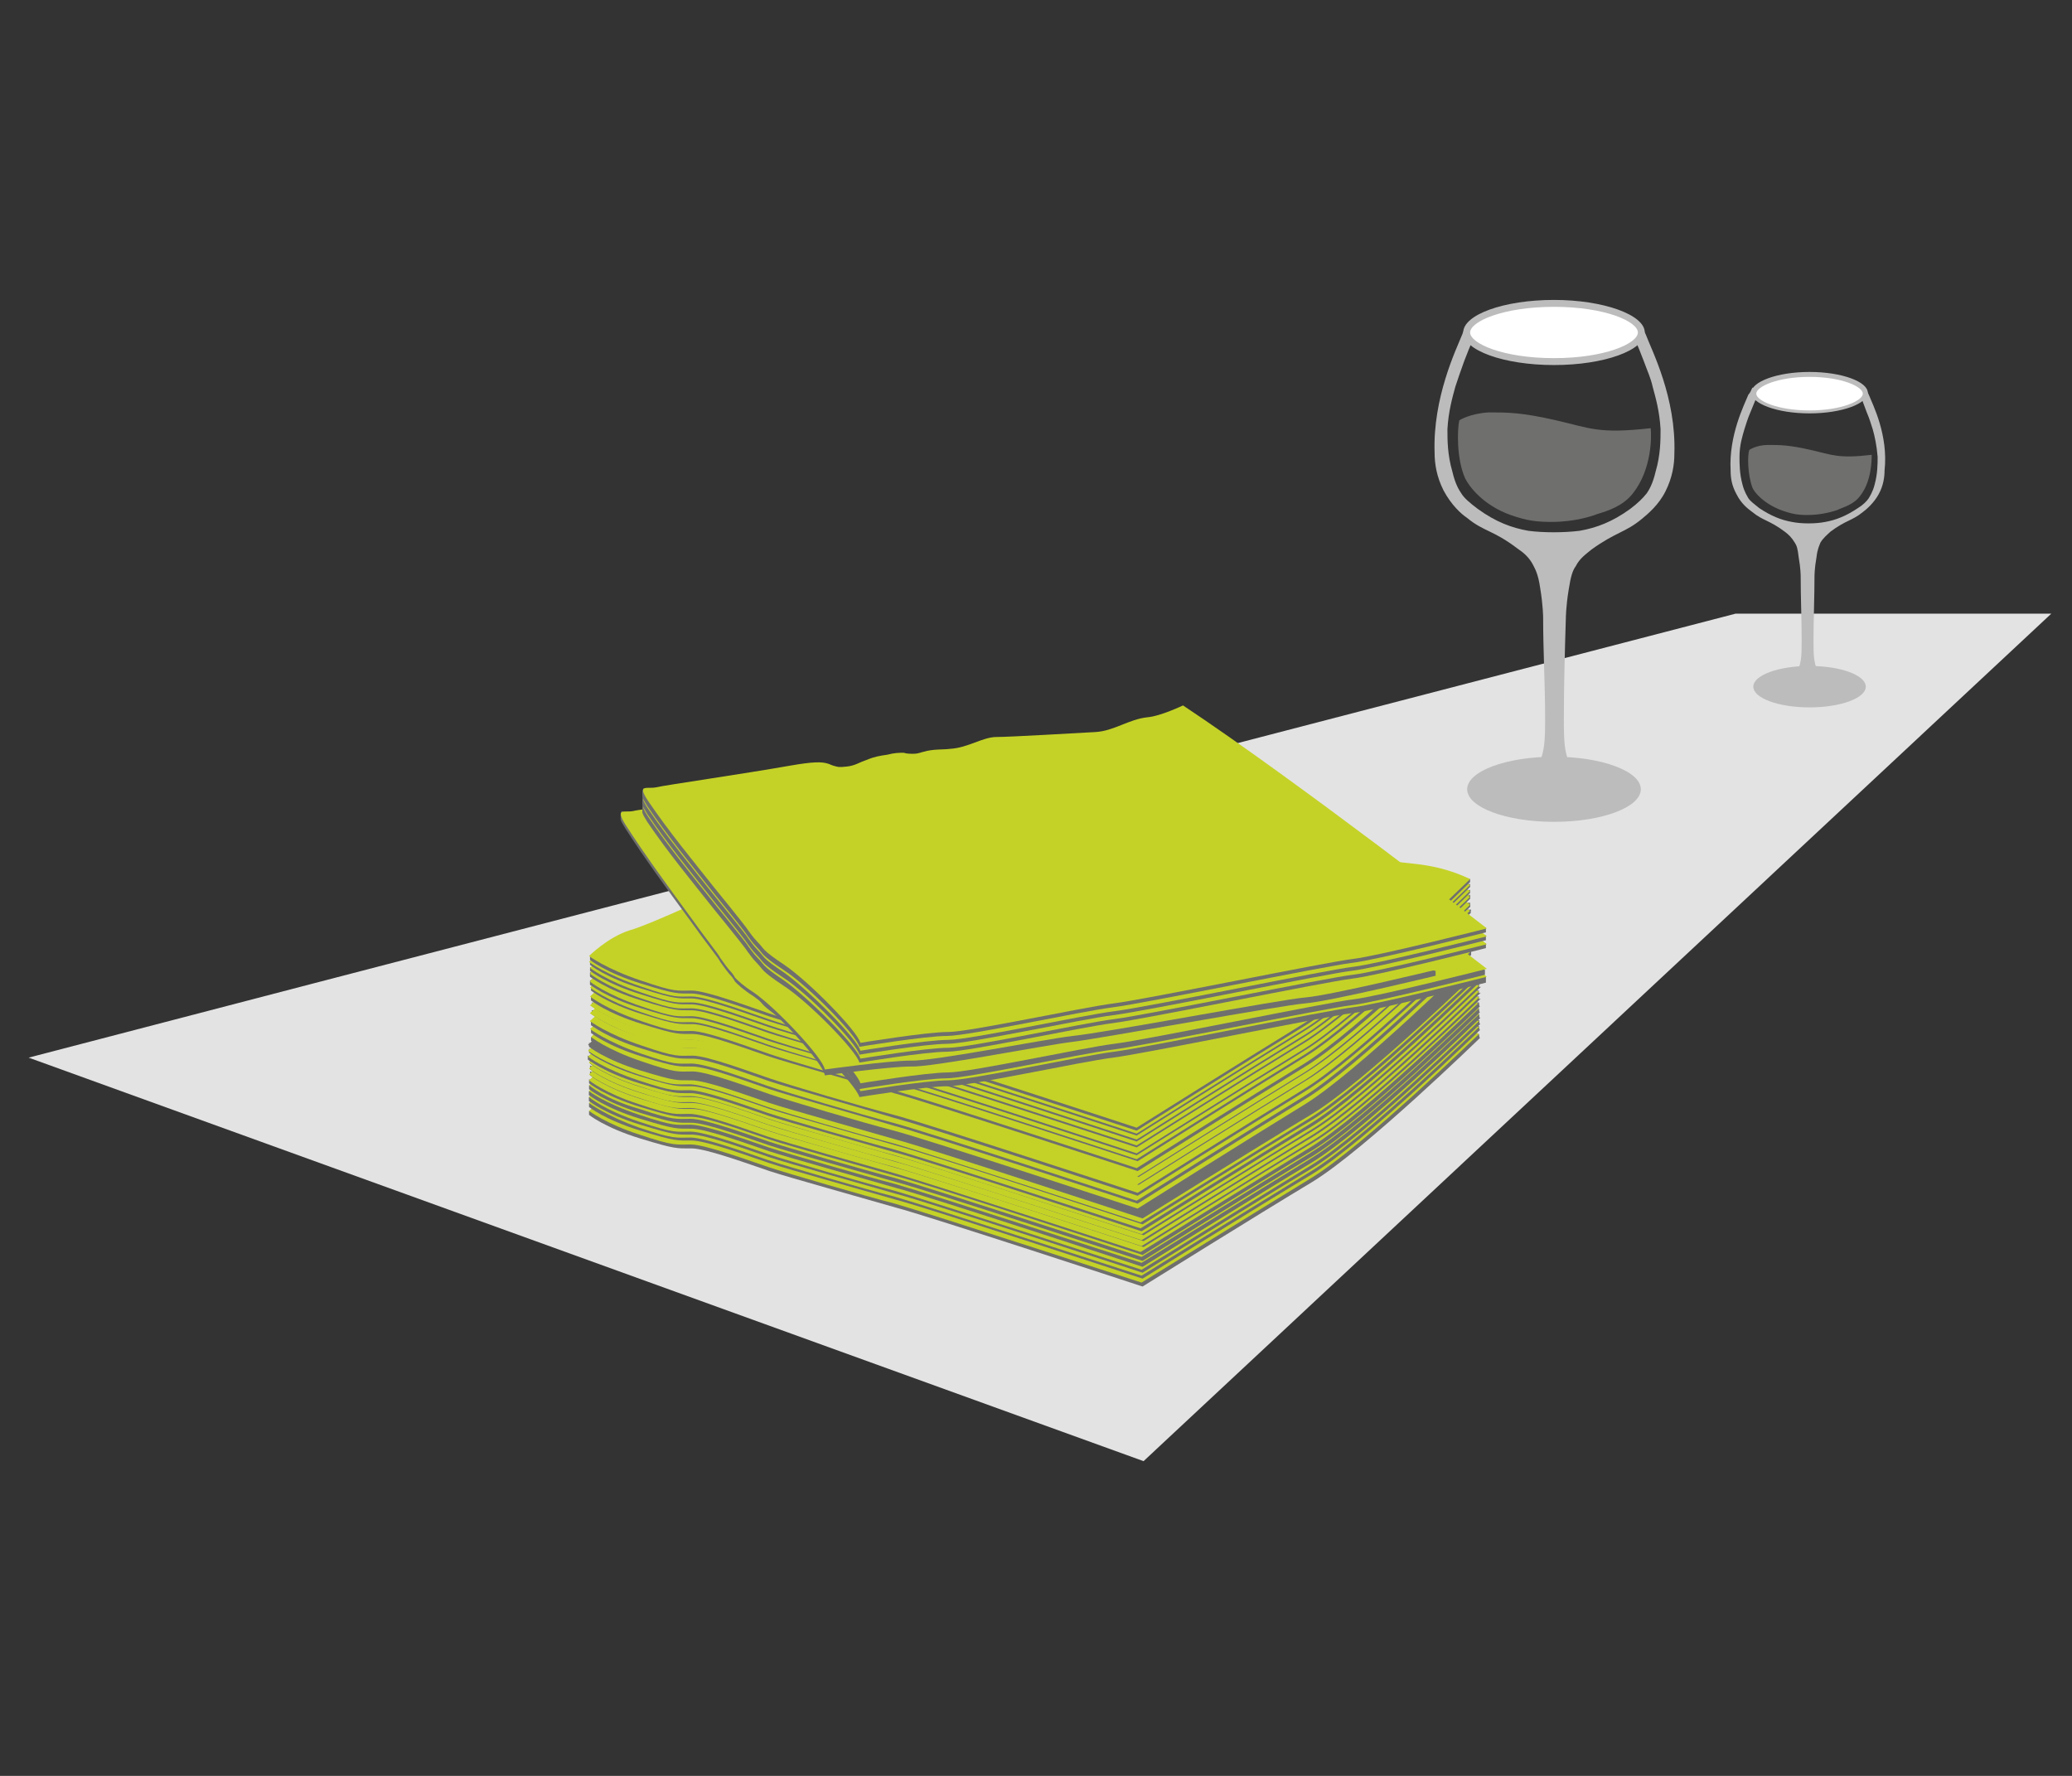 <svg xmlns="http://www.w3.org/2000/svg" id="Ebene_1" viewBox="0 0 210 180">
  <rect x="0" y="0" width="210" height="180" fill="#333333" stroke="none"/>
  <style>
    .st1{fill:#bcbcbc}.st2{fill:#fff}.st3{fill:#6f6f6e}.st4{fill:#c4d227}
  </style>
  <g id="_x30_8_x5F_Servietten">
    <path fill="#e3e3e3" d="M2.9 107.2c4.1-1.1 173-45 173-45h32l-92 85.9-113-40.9z"/>
    <path d="M166.8 33.9c-.2-.4-.4-.8-.5-1.1H165c.4.9 1 2.2 1.6 3.8.4 1.1.7 1.7.9 2.6.3 1.1.7 2.5.8 4.3 0 1.1 0 2.6-.5 4.3-.3 1.3-.7 1.9-.9 2.2-.4.5-.9 1-1.7 1.6-1.8 1.3-3.4 1.9-5.1 2.2-1.6.2-3.7.2-5.2 0-1.7-.3-3.3-.9-5.1-2.2-.8-.6-1.4-1.1-1.7-1.6-.2-.3-.6-.9-.9-2.2-.5-1.7-.5-3.2-.5-4.3.1-1.8.5-3.2.8-4.3.3-.9.5-1.5.9-2.6.6-1.6 1.2-2.9 1.6-3.8h-1.3c-.2.4-.4.8-.5 1.1-.6 1.5-3 6.4-2.8 12 0 1.1.2 2.4.9 3.8.8 1.5 1.8 2.4 2.4 2.8 1.7 1.4 2.6 1.2 5.1 3.1.6.4 1.2.9 1.6 1.7.2.4.5.9.7 2.3.3 1.8.3 3 .3 3 0 3.4.2 6.8.2 10.1 0 2.4 0 4-1.1 5.4-.5.6-1 .9-1.3 1.1l-.1 1.7 3.5-.2 3.4.3-.1-1.7c-.4-.2-.9-.6-1.3-1.1-1.1-1.4-1.1-3-1.1-5.4 0-3.4.1-6.8.2-10.1 0 0 0-1.2.3-3 .2-1.3.4-1.9.7-2.3.4-.8 1-1.2 1.6-1.7 2.5-1.8 3.4-1.7 5.1-3.1.6-.5 1.7-1.4 2.4-2.8s.9-2.7.9-3.8c.2-5.7-2.3-10.5-2.9-12.1z" class="st1"/>
    <ellipse cx="157.5" cy="80" class="st1" rx="8.8" ry="3.3"/>
    <path d="M157.5 36.7c-5.2 0-8.8-1.6-8.8-3s3.6-3 8.8-3 8.8 1.6 8.8 3-3.6 3-8.8 3z" class="st2"/>
    <path d="M157.5 31.1c5.2 0 8.5 1.5 8.5 2.6s-3.3 2.6-8.5 2.6-8.5-1.5-8.5-2.6 3.3-2.6 8.5-2.6m0-.7c-5.1 0-9.2 1.5-9.2 3.3 0 1.8 4.1 3.3 9.2 3.3s9.2-1.5 9.2-3.3c0-1.8-4.2-3.3-9.2-3.3z" class="st1"/>
    <path d="M147.9 42.6s1.1-.7 3-.8c1.9 0 3.3 0 6.8.8s4.3 1.4 9.6.8c.1.9.1 4.2-1.8 6.6-1 1.3-2.6 1.8-3.6 2.1-.5.2-2.3.8-4.6.8-1.5 0-2.5-.1-4.2-.7-2.8-1-4.2-2.9-4.6-3.7-.9-2-.8-5-.6-5.9z" class="st3"/>
    <g>
      <path d="M189.4 40c-.1-.2-.2-.5-.4-.7h-.8c.3.6.6 1.4 1 2.5.3.7.4 1.1.6 1.7.2.7.4 1.6.5 2.8 0 .7 0 1.7-.3 2.8-.2.8-.5 1.2-.6 1.4-.2.3-.6.7-1.1 1-1.2.8-2.2 1.2-3.3 1.4-1 .2-2.4.2-3.4 0-1.1-.2-2.1-.6-3.3-1.4-.5-.4-.9-.7-1.1-1-.1-.2-.4-.6-.6-1.4-.3-1.1-.3-2.1-.3-2.8 0-1.2.3-2.1.5-2.8.2-.6.3-1 .6-1.7.4-1 .8-1.9 1-2.5h-.8c-.1.2-.2.5-.4.7-.4 1-2 4.1-1.8 7.7 0 .7.1 1.5.6 2.4.5 1 1.2 1.5 1.6 1.8 1.1.9 1.7.8 3.3 2 .4.3.7.6 1 1.1.2.3.3.6.4 1.5.2 1.1.2 1.9.2 1.9 0 2.2.1 4.3.1 6.5 0 1.6 0 2.6-.7 3.5-.3.4-.6.6-.9.7l-.1 1.1 2.3-.1 2.3.1-.1-1.1c-.2-.1-.6-.4-.9-.7-.7-.9-.7-1.9-.7-3.5 0-2.2.1-4.3.1-6.5 0 0 0-.8.2-1.9.1-.9.3-1.2.4-1.5.3-.5.7-.8 1-1.1 1.6-1.2 2.2-1.1 3.3-2 .4-.3 1.1-.9 1.6-1.8s.6-1.8.6-2.4c.4-3.6-1.2-6.7-1.6-7.7z" class="st1"/>
      <ellipse cx="183.4" cy="69.6" class="st1" rx="5.7" ry="2.1"/>
      <ellipse cx="183.4" cy="39.8" class="st2" rx="5.7" ry="1.9"/>
      <path d="M183.4 38.2c3.3 0 5.4 1 5.4 1.7s-2.1 1.7-5.4 1.7c-3.3 0-5.4-1-5.4-1.7s2.1-1.7 5.4-1.7m0-.5c-3.3 0-5.9 1-5.9 2.1s2.6 2.1 5.9 2.1c3.3 0 5.9-1 5.9-2.1s-2.6-2.1-5.9-2.1z" class="st1"/>
      <path d="M177.3 45.6s.7-.5 1.9-.5 2.1 0 4.3.5 2.8.9 6.2.5c0 .5 0 2.7-1.2 4.2-.7.9-1.7 1.1-2.3 1.4-.3.1-1.5.5-3 .5-1 0-1.6-.1-2.7-.5-1.8-.7-2.7-1.8-2.9-2.3-.5-1.4-.5-3.3-.3-3.8z" class="st3"/>
    </g>
    <g>
      <path d="M149.9 103.4h-.5v.1c-3.1-1.3-5.5-1.3-7.3-1.6-1.9-.3-4.2-.7-5.3-1-1.2-.3-31-6.1-31-6.1L95.5 98 74 104.8s-7.9 3.7-10.2 4.3c-1.6.5-3.1 1.6-3.7 2.2l-.4-.1v.4s1.6 1.3 5.2 2.4 3.7 1 5.2 1 6.1 1.7 7.9 2.3c1.8.6 9.7 2.8 12.8 3.7 3.1.8 25 8 25 8s11.7-7.3 17.2-10.6c5.4-3.3 17-14.6 17-14.6-.1-.1-.1-.4-.1-.4z" class="st3"/>
      <path d="M59.7 111.2s1.9-1.9 4.1-2.6c2.2-.6 10.2-4.2 10.2-4.2l21.4-6.6 10.3-3.2s29.8 5.8 31 6.1 3.4.7 5.3 1c1.9.3 4.5.2 7.9 1.8 0 0-11.6 11.3-17 14.6-5.4 3.3-17.2 10.6-17.2 10.6s-21.8-7.1-25-8c-3.1-.8-11-3.1-12.8-3.7s-6.4-2.3-7.9-2.3-1.6.2-5.2-1-5.1-2.5-5.1-2.5z" class="st4"/>
      <path d="M149.9 102.8h-.5v.1c-3.1-1.3-5.5-1.3-7.3-1.6-1.9-.3-4.2-.7-5.3-1-1.2-.3-31-6.1-31-6.1l-10.3 3.2-21.5 6.8s-7.9 3.7-10.2 4.3c-1.6.5-3.1 1.6-3.7 2.2l-.4-.1v.4s1.6 1.3 5.2 2.4 3.7 1 5.2 1 6.1 1.7 7.9 2.3c1.8.6 9.7 2.8 12.8 3.7 3.1.8 25 8 25 8s11.7-7.3 17.2-10.6c5.4-3.3 17-14.6 17-14.6-.1-.1-.1-.4-.1-.4z" class="st3"/>
      <path d="M59.7 110.6s1.9-1.9 4.1-2.6c2.2-.7 10.2-4.3 10.2-4.3l21.4-6.6 10.3-3.2s29.8 5.8 31 6.1 3.4.7 5.3 1c1.9.3 4.5.2 7.9 1.8 0 0-11.6 11.3-17 14.6-5.4 3.3-17.2 10.6-17.2 10.6s-21.8-7.1-25-8c-3.1-.8-11-3.1-12.8-3.7S71.5 114 70 114s-1.6.2-5.2-1-5.1-2.4-5.1-2.4z" class="st4"/>
      <path d="M149.9 104.8h-.5v.1c-3.1-1.3-5.5-1.3-7.3-1.6-1.9-.3-4.2-.7-5.3-1-1.2-.3-31-6.1-31-6.1l-10.3 3.2-21.5 6.8s-7.9 3.7-10.2 4.3c-1.6.5-3.1 1.6-3.7 2.2l-.4-.1v.4s1.6 1.3 5.2 2.4 3.7 1 5.2 1 6.1 1.7 7.9 2.3c1.8.6 9.7 2.8 12.8 3.7 3.1.8 25 8 25 8s11.7-7.3 17.2-10.6c5.4-3.3 17-14.6 17-14.6-.1-.1-.1-.4-.1-.4z" class="st3"/>
      <path d="M59.7 112.6s1.9-1.9 4.1-2.6c2.2-.6 10.2-4.3 10.2-4.3l21.4-6.6 10.3-3.2s29.8 5.8 31 6.1c1.2.3 3.4.7 5.3 1 1.9.3 4.5.2 7.9 1.8 0 0-11.6 11.3-17 14.6-5.4 3.3-17.2 10.6-17.2 10.6s-21.8-7.1-25-8c-3.1-.8-11-3.1-12.8-3.7S71.5 116 70 116s-1.6.2-5.2-1c-3.4-1.1-5.1-2.4-5.1-2.4z" class="st4"/>
      <path d="M149.9 104h-.5v.1c-3.1-1.3-5.5-1.3-7.3-1.6-1.9-.3-4.2-.7-5.3-1-1.2-.3-31-6.1-31-6.1l-10.3 3.2-21.5 6.8s-7.9 3.7-10.2 4.3c-1.6.5-3.1 1.6-3.7 2.2l-.4-.1v.4s1.6 1.3 5.2 2.4 3.7 1 5.2 1 6.1 1.7 7.9 2.3c1.8.6 9.7 2.8 12.8 3.7 3.1.8 25 8 25 8s11.7-7.3 17.2-10.6c5.4-3.3 17-14.6 17-14.6-.1-.1-.1-.4-.1-.4z" class="st3"/>
      <path d="M59.7 111.8s1.9-1.9 4.1-2.6c2.3-.6 10.2-4.2 10.2-4.2l21.4-6.6 10.3-3.2s29.8 5.8 31 6.1 3.4.7 5.3 1c1.9.3 4.5.2 7.9 1.8 0 0-11.6 11.3-17 14.6-5.4 3.3-17.2 10.6-17.2 10.6s-21.8-7.1-25-8c-3.1-.8-11-3.1-12.8-3.7s-6.4-2.3-7.9-2.3-1.6.2-5.2-1c-3.4-1.2-5.1-2.5-5.1-2.5z" class="st4"/>
      <path d="M149.9 103.4h-.5v.1c-3.1-1.3-5.5-1.3-7.3-1.6-1.9-.3-4.2-.7-5.3-1-1.2-.3-31-6.1-31-6.1L95.5 98 74 104.8s-7.9 3.7-10.2 4.3c-1.6.5-3.1 1.6-3.7 2.2l-.4-.1v.4s1.6 1.3 5.2 2.4 3.7 1 5.2 1 6.1 1.7 7.9 2.3c1.8.6 9.7 2.8 12.8 3.7 3.1.8 25 8 25 8s11.7-7.3 17.2-10.6c5.4-3.3 17-14.6 17-14.6-.1-.1-.1-.4-.1-.4z" class="st3"/>
      <path d="M59.7 111.2s1.9-1.9 4.1-2.6c2.2-.6 10.2-4.2 10.2-4.2l21.4-6.6 10.3-3.2s29.8 5.8 31 6.1 3.4.7 5.3 1c1.9.3 4.5.2 7.9 1.8 0 0-11.6 11.3-17 14.6-5.4 3.3-17.2 10.6-17.2 10.6s-21.8-7.1-25-8c-3.1-.8-11-3.1-12.8-3.7s-6.4-2.3-7.9-2.3-1.6.2-5.2-1-5.1-2.5-5.1-2.5z" class="st4"/>
      <path d="M149.9 102.8h-.5v.1c-3.1-1.3-5.5-1.3-7.3-1.6-1.9-.3-4.2-.7-5.3-1-1.2-.3-31-6.1-31-6.1l-10.3 3.2-21.5 6.8s-7.9 3.7-10.2 4.3c-1.6.5-3.1 1.6-3.7 2.2l-.4-.1v.4s1.6 1.3 5.2 2.4 3.7 1 5.2 1 6.1 1.7 7.9 2.3c1.8.6 9.7 2.8 12.8 3.7 3.1.8 25 8 25 8s11.7-7.3 17.2-10.6c5.4-3.3 17-14.6 17-14.6-.1-.1-.1-.4-.1-.4z" class="st3"/>
      <path d="M59.7 110.6s1.9-1.9 4.1-2.6c2.2-.7 10.2-4.3 10.2-4.3l21.4-6.6 10.3-3.2s29.8 5.8 31 6.1 3.4.7 5.3 1c1.9.3 4.5.2 7.9 1.8 0 0-11.6 11.3-17 14.6-5.4 3.3-17.2 10.6-17.2 10.6s-21.8-7.1-25-8c-3.1-.8-11-3.1-12.8-3.7S71.5 114 70 114s-1.6.2-5.2-1-5.1-2.4-5.1-2.4z" class="st4"/>
      <path d="M149.9 102.2h-.5v.1c-3.1-1.3-5.5-1.3-7.3-1.6-1.9-.3-4.2-.7-5.3-1-1.2-.3-31-6.1-31-6.1L95.3 97 74 103.6s-7.9 3.7-10.2 4.3c-1.6.5-3.1 1.6-3.7 2.2l-.4-.1v.4s1.6 1.3 5.2 2.4 3.7 1 5.2 1 6.1 1.7 7.9 2.3c1.8.6 9.7 2.8 12.8 3.7 3.1.8 25 8 25 8s11.7-7.3 17.2-10.6c5.4-3.3 17-14.6 17-14.6-.1 0-.1-.4-.1-.4z" class="st3"/>
      <path d="M59.7 110s1.9-1.9 4.1-2.6c2.2-.7 10.2-4.3 10.2-4.3l21.4-6.6 10.3-3.2s29.8 5.8 31 6.1 3.4.7 5.3 1c1.9.3 4.5.2 7.9 1.8 0 0-11.6 11.3-17 14.6-5.4 3.3-17.2 10.6-17.2 10.6s-21.8-7.1-25-8c-3.1-.8-11-3.1-12.8-3.7s-6.4-2.3-7.9-2.3-1.6.2-5.2-1c-3.5-1-5.1-2.4-5.1-2.4z" class="st4"/>
      <path d="M149.9 101.6h-.5v.1c-3.1-1.3-5.5-1.3-7.3-1.6-1.9-.3-4.2-.7-5.3-1-1.2-.3-31-6.1-31-6.1l-10.3 3.2L74 103s-7.9 3.7-10.2 4.3c-1.6.5-3.1 1.6-3.7 2.2l-.4-.1v.4s1.6 1.3 5.2 2.4 3.7 1 5.2 1 6.1 1.7 7.9 2.3 9.7 2.8 12.8 3.7c3.1.8 25 8 25 8s11.7-7.3 17.2-10.6c5.4-3.3 17-14.6 17-14.6-.1 0-.1-.4-.1-.4z" class="st3"/>
      <path d="M59.7 109.5s1.9-1.9 4.1-2.6c2.2-.6 10.2-4.3 10.2-4.3L95.3 96l10.3-3.2s29.8 5.8 31 6.1c1.2.3 3.4.7 5.3 1 1.9.3 4.5.2 7.9 1.8 0 0-11.6 11.3-17 14.6-5.4 3.3-17.2 10.6-17.2 10.6s-21.8-7.1-25-8-11-3.1-12.8-3.7-6.4-2.3-7.9-2.3-1.6.2-5.2-1c-3.4-1.1-5-2.4-5-2.4z" class="st4"/>
      <path d="M149.9 99.8h-.5v.1c-3.1-1.3-5.5-1.3-7.3-1.6-1.9-.3-4.2-.7-5.3-1-1.2-.3-31-6.1-31-6.1l-10.3 3.2-21.4 6.6s-7.9 3.7-10.2 4.3c-1.6.5-3.1 1.6-3.7 2.2l-.4-.1v.4s1.6 1.3 5.2 2.4 3.7 1 5.2 1 6.1 1.7 7.9 2.3c1.8.6 9.7 2.8 12.8 3.7 3.1.8 25 8 25 8s11.7-7.3 17.2-10.6c5.4-3.3 17-14.6 17-14.6-.3.2-.2-.2-.2-.2z" class="st3"/>
      <path d="M59.7 107.7s1.9-1.9 4.1-2.6c2.2-.6 10.2-4.3 10.2-4.3l21.4-6.6 10.3-3.2s29.8 5.8 31 6.1c1.2.3 3.4.7 5.3 1 1.9.3 4.5.2 7.9 1.8 0 0-11.6 11.3-17 14.6-5.4 3.3-17.2 10.6-17.2 10.6s-21.8-7.1-25-8c-3.1-.8-11-3.1-12.8-3.7s-6.4-2.3-7.9-2.3-1.6.2-5.2-1c-3.5-1.1-5.1-2.4-5.1-2.4z" class="st4"/>
      <path d="M149.8 99.3h-.5v.1c-3.1-1.3-5.5-1.3-7.3-1.6-1.9-.3-4.2-.7-5.3-1-1.2-.3-31-6.1-31-6.1L95.3 94l-21.4 6.6s-7.9 3.7-10.2 4.3c-1.6.5-3.1 1.6-3.7 2.2l-.4-.1v.4s1.6 1.3 5.2 2.4 3.7 1 5.2 1 6.1 1.7 7.9 2.3c1.8.6 9.7 2.8 12.8 3.7 3.1.8 25 8 25 8s11.7-7.3 17.2-10.6c5.4-3.3 17-14.6 17-14.6-.1 0-.1-.3-.1-.3z" class="st3"/>
      <path d="M59.6 107.1s1.9-1.9 4.1-2.6c2.2-.6 10.2-4.3 10.2-4.3l21.4-6.6 10.3-3.2s29.8 5.8 31 6.1c1.2.3 3.4.7 5.3 1 1.9.3 4.5.2 7.9 1.8 0 0-11.6 11.3-17 14.6-5.4 3.3-17.2 10.6-17.2 10.6s-21.8-7.1-25-8c-3.1-.8-11-3.1-12.8-3.7s-6.4-2.3-7.9-2.3-1.6.2-5.2-1-5.1-2.4-5.1-2.4z" class="st4"/>
      <path d="M149.9 101h-.5v.1c-3.1-1.3-5.5-1.3-7.3-1.6-1.9-.3-4.2-.7-5.3-1-1.2-.3-31-6.1-31-6.1l-10.3 3.2-21.4 6.6s-7.9 3.7-10.2 4.3c-1.6.5-3.1 1.6-3.7 2.2l-.4-.1v.4s1.6 1.3 5.2 2.4 3.7 1 5.2 1 6.1 1.7 7.9 2.3c1.8.6 9.7 2.8 12.8 3.7 3.1.8 25 8 25 8s11.7-7.3 17.2-10.6c5.4-3.3 17-14.6 17-14.6-.3.2-.2-.2-.2-.2z" class="st3"/>
      <path d="M59.7 108.9s1.9-1.9 4.1-2.6C66 105.7 74 102 74 102l21.4-6.6 10.3-3.2s29.8 5.8 31 6.1c1.2.3 3.4.7 5.3 1 1.9.3 4.5.2 7.9 1.8 0 0-11.6 11.3-17 14.6-5.4 3.3-17.2 10.6-17.2 10.6s-21.8-7.1-25-8c-3.1-.8-11-3.1-12.8-3.7s-6.4-2.3-7.9-2.3-1.6.2-5.2-1c-3.5-1.1-5.1-2.4-5.1-2.4z" class="st4"/>
      <path d="M149.9 100.4h-.5v.1c-3.1-1.3-5.5-1.3-7.3-1.6-1.9-.3-4.2-.7-5.3-1-1.2-.3-31-6.1-31-6.1L95.5 95l-21.4 6.6s-7.9 3.7-10.2 4.3c-1.6.5-3.1 1.6-3.7 2.2l-.4-.1v.4s1.6 1.3 5.2 2.4 3.7 1 5.2 1 6.1 1.7 7.9 2.3c1.8.6 9.7 2.8 12.8 3.7 3.1.8 25 8 25 8s11.7-7.3 17.2-10.6c5.4-3.3 17-14.6 17-14.6-.3.2-.2-.2-.2-.2z" class="st3"/>
      <path d="M59.7 108.3s1.9-1.9 4.1-2.6c2.2-.6 10.2-4.3 10.2-4.3l21.4-6.6 10.3-3.2s29.8 5.8 31 6.1c1.2.3 3.4.7 5.3 1 1.9.3 4.5.2 7.9 1.8 0 0-11.6 11.3-17 14.6-5.4 3.3-17.2 10.6-17.2 10.6s-21.8-7.1-25-8c-3.1-.8-11-3.1-12.8-3.7s-6.4-2.3-7.9-2.3-1.6.2-5.2-1c-3.5-1.1-5.1-2.4-5.1-2.4z" class="st4"/>
      <path d="M149.9 99.8h-.5v.1c-3.1-1.3-5.5-1.3-7.3-1.6-1.9-.3-4.2-.7-5.3-1-1.2-.3-31-6.1-31-6.1l-10.3 3.2-21.4 6.6s-7.9 3.7-10.2 4.3c-1.6.5-3.1 1.6-3.7 2.2l-.4-.1v.4s1.6 1.3 5.2 2.4 3.7 1 5.2 1 6.1 1.7 7.9 2.3c1.8.6 9.7 2.8 12.8 3.7 3.1.8 25 8 25 8s11.7-7.3 17.2-10.6c5.4-3.3 17-14.6 17-14.6-.3.2-.2-.2-.2-.2z" class="st3"/>
      <path d="M59.7 107.7s1.9-1.9 4.1-2.6c2.2-.6 10.2-4.3 10.2-4.3l21.4-6.6 10.3-3.2s29.8 5.8 31 6.1c1.2.3 3.4.7 5.3 1 1.9.3 4.5.2 7.9 1.8 0 0-11.6 11.3-17 14.6-5.4 3.3-17.2 10.6-17.2 10.6s-21.8-7.1-25-8c-3.1-.8-11-3.1-12.8-3.7s-6.4-2.3-7.9-2.3-1.6.2-5.2-1c-3.5-1.1-5.1-2.4-5.1-2.4z" class="st4"/>
      <path d="M149.8 99.3h-.5v.1c-3.1-1.3-5.5-1.3-7.3-1.6-1.9-.3-4.2-.7-5.3-1-1.2-.3-31-6.1-31-6.1L95.3 94l-21.4 6.6s-7.9 3.7-10.2 4.3c-1.6.5-3.1 1.6-3.7 2.2l-.4-.1v.4s1.6 1.3 5.2 2.4 3.7 1 5.2 1 6.1 1.7 7.9 2.3c1.8.6 9.7 2.8 12.8 3.7 3.1.8 25 8 25 8s11.7-7.3 17.2-10.6c5.4-3.3 17-14.6 17-14.6-.1 0-.1-.3-.1-.3z" class="st3"/>
      <path d="M59.6 107.1s1.9-1.9 4.1-2.6c2.2-.6 10.2-4.3 10.2-4.3l21.4-6.6 10.3-3.2s29.8 5.8 31 6.1c1.2.3 3.4.7 5.3 1 1.9.3 4.5.2 7.9 1.8 0 0-11.6 11.3-17 14.6-5.4 3.3-17.2 10.6-17.2 10.6s-21.8-7.1-25-8c-3.1-.8-11-3.1-12.8-3.7s-6.4-2.3-7.9-2.3-1.6.2-5.2-1-5.1-2.4-5.1-2.4z" class="st4"/>
      <path d="M149.8 98.7h-.5v.1c-3.1-1.3-5.5-1.3-7.3-1.6-1.9-.3-4.2-.7-5.3-1-1.2-.3-31-6.1-31-6.1l-10.3 3.2L74 99.9s-7.9 3.7-10.2 4.3c-1.6.5-3.1 1.6-3.7 2.2l-.4-.1v.4s1.6 1.3 5.2 2.4 3.7 1 5.2 1 6.1 1.7 7.9 2.3c1.8.6 9.7 2.8 12.8 3.7 3.1.8 25 8 25 8s11.7-7.3 17.2-10.6c5.4-3.3 17-14.6 17-14.6-.2.1-.2-.2-.2-.2z" class="st3"/>
      <path d="M59.6 106.5s1.9-1.9 4.1-2.6 10.2-4.3 10.2-4.3L95.3 93l10.3-3.2s29.8 5.8 31 6.1c1.2.3 3.4.7 5.3 1 1.9.3 4.5.2 7.9 1.8 0 0-11.6 11.3-17 14.6-5.4 3.3-17.2 10.6-17.2 10.6s-21.8-7.1-25-8c-3.1-.8-11-3.1-12.8-3.7s-6.4-2.3-7.9-2.3-1.6.2-5.2-1-5.1-2.4-5.1-2.4z" class="st4"/>
      <path d="M149.8 98.1h-.5v.1c-3.1-1.3-5.5-1.3-7.3-1.6-1.9-.3-4.2-.7-5.3-1-1.2-.3-31-6.1-31-6.1l-10.3 3.2L74 99.3s-7.9 3.7-10.2 4.3c-1.6.5-3.1 1.6-3.7 2.2l-.4-.1v.4s1.6 1.3 5.2 2.4 3.7 1 5.2 1 6.1 1.7 7.9 2.3c1.8.6 9.7 2.8 12.8 3.7 3.1.8 25 8 25 8s11.7-7.3 17.2-10.6c5.4-3.3 17-14.6 17-14.6-.2.1-.2-.2-.2-.2z" class="st3"/>
      <path d="M59.6 105.9s1.9-1.9 4.1-2.6c2.2-.6 10.2-4.3 10.2-4.3l21.4-6.6 10.3-3.2s29.8 5.8 31 6.1c1.2.3 3.4.7 5.3 1 1.9.3 4.5.2 7.9 1.8 0 0-11.6 11.3-17 14.6-5.4 3.3-17.2 10.6-17.2 10.6s-21.8-7.1-25-8c-3.1-.8-11-3.1-12.8-3.7s-6.4-2.3-7.9-2.3-1.6.2-5.2-1-5.1-2.4-5.1-2.4z" class="st3"/>
      <g>
        <path d="M149.1 95.6h-.5v.1c-3.1-1.3-5.4-1.3-7.2-1.6-1.9-.3-4.1-.7-5.3-1S105.4 87 105.4 87l-10.2 3.2L74 97.1s-7.9 3.7-10 4.3c-1.6.5-3.1 1.6-3.7 2.2l-.4-.1v.4s1.6 1.3 5.2 2.4c3.5 1.1 3.7 1 5.1 1 1.5 0 6 1.7 7.8 2.3 1.8.6 9.6 2.8 12.6 3.7 3.1.8 24.7 7.9 24.7 7.9s11.6-7.3 17-10.6S149.1 96 149.1 96v-.4z" class="st3"/>
        <path d="M59.8 103.5s1.9-1.9 4.1-2.6c2.2-.6 10-4.3 10-4.3L95.1 90l10.2-3.2s29.5 5.8 30.7 6.1c1.2.3 3.4.7 5.3 1 1.9.3 4.4.2 7.8 1.8 0 0-11.5 11.3-16.8 14.6-5.4 3.3-17 10.6-17 10.6s-21.6-7.1-24.7-7.9-10.9-3.1-12.6-3.7c-1.8-.6-6.3-2.3-7.8-2.3s-1.6.2-5.1-1c-3.6-1.2-5.3-2.5-5.3-2.5z" class="st4"/>
        <path d="M149.1 94.8h-.5v.1c-3.1-1.3-5.4-1.3-7.2-1.6-1.9-.3-4.1-.7-5.3-1s-30.7-6.1-30.7-6.1l-10.2 3.2L74.1 96s-7.9 3.7-10 4.3c-1.6.5-3.1 1.6-3.7 2.2l-.4-.1v.4s1.6 1.3 5.2 2.4c3.5 1.1 3.7 1 5.1 1 1.5 0 6 1.7 7.8 2.3 1.8.6 9.6 2.8 12.6 3.7 3.1.8 24.7 7.9 24.7 7.9s11.6-7.3 17-10.6 16.8-14.6 16.8-14.6c-.1.3-.1-.1-.1-.1z" class="st3"/>
        <path d="M59.8 102.7s1.9-1.9 4.1-2.6c2.2-.6 10-4.3 10-4.3L95 89.2l10.2-3.2s29.5 5.8 30.7 6.1c1.2.3 3.4.7 5.3 1 1.9.3 4.4.2 7.8 1.8 0 0-11.5 11.3-16.8 14.6-5.4 3.3-17 10.6-17 10.6s-21.6-7.1-24.7-7.9-10.9-3.1-12.6-3.7c-1.8-.6-6.3-2.3-7.8-2.3s-1.6.2-5.1-1-5.2-2.5-5.2-2.5z" class="st4"/>
        <path d="M149.1 97.3h-.5v.1c-3.1-1.3-5.4-1.3-7.2-1.6-1.9-.3-4.1-.7-5.3-1s-30.7-6.1-30.7-6.1l-10.2 3.2L74 98.7s-7.9 3.7-10 4.3c-1.6.5-3.1 1.6-3.7 2.2l-.4-.1v.4s1.6 1.3 5.2 2.4c3.5 1.1 3.7 1 5.1 1 1.5 0 6 1.7 7.8 2.3 1.8.6 9.6 2.8 12.6 3.7 3.1.8 24.7 7.9 24.7 7.9s11.6-7.3 17-10.6 16.8-14.6 16.8-14.6v-.3z" class="st3"/>
        <path d="M59.9 105.1s1.9-1.9 4.1-2.6 10-4.3 10-4.3l21.1-6.6 10.2-3.2s29.5 5.8 30.7 6.1c1.2.3 3.4.7 5.3 1 1.9.3 4.4.2 7.8 1.8 0 0-11.5 11.3-16.8 14.6-5.4 3.3-17 10.6-17 10.6s-21.6-7.1-24.7-7.9-10.9-3.1-12.6-3.7c-1.8-.6-6.3-2.3-7.8-2.3s-1.6.2-5.1-1c-3.6-1.2-5.2-2.5-5.2-2.5z" class="st4"/>
        <path d="M149.1 96.4h-.5v.1c-3.1-1.3-5.4-1.3-7.2-1.6-1.9-.3-4.1-.7-5.3-1s-30.7-6.1-30.7-6.1L95.2 91 74 97.9s-7.9 3.7-10 4.3c-1.6.5-3.1 1.6-3.7 2.2l-.4-.1v.4s1.6 1.3 5.2 2.4c3.5 1.1 3.7 1 5.1 1 1.5 0 6 1.7 7.8 2.3s9.6 2.8 12.6 3.7c3.1.8 24.7 7.9 24.7 7.9s11.6-7.3 17-10.6 16.8-14.6 16.8-14.6v-.4z" class="st3"/>
        <path d="M59.8 104.3s1.9-1.9 4.1-2.6c2.2-.6 10-4.3 10-4.3L95 90.8l10.2-3.2s29.5 5.8 30.7 6.1c1.2.3 3.4.7 5.3 1 1.9.3 4.4.2 7.8 1.8 0 0-11.5 11.3-16.8 14.6-5.4 3.3-17 10.6-17 10.6s-21.6-7.1-24.7-7.9-10.9-3.1-12.6-3.7c-1.8-.6-6.3-2.3-7.8-2.3s-1.6.2-5.1-1c-3.5-1.2-5.2-2.5-5.2-2.5z" class="st4"/>
        <g>
          <path d="M149.1 95.6h-.5v.1c-3.1-1.3-5.4-1.3-7.2-1.6-1.9-.3-4.1-.7-5.3-1S105.4 87 105.4 87l-10.2 3.2L74 97.1s-7.9 3.7-10 4.3c-1.6.5-3.1 1.6-3.7 2.2l-.4-.1v.4s1.6 1.3 5.2 2.4c3.5 1.1 3.7 1 5.1 1 1.5 0 6 1.7 7.8 2.3 1.8.6 9.6 2.8 12.6 3.7 3.1.8 24.7 7.9 24.7 7.9s11.6-7.3 17-10.6S149.1 96 149.1 96v-.4z" class="st3"/>
          <path d="M59.8 103.5s1.9-1.9 4.1-2.6c2.2-.6 10-4.3 10-4.3L95.1 90l10.2-3.2s29.5 5.8 30.7 6.1c1.2.3 3.4.7 5.3 1 1.9.3 4.4.2 7.8 1.8 0 0-11.5 11.3-16.8 14.6-5.4 3.3-17 10.6-17 10.6s-21.6-7.1-24.7-7.9-10.9-3.1-12.6-3.7c-1.8-.6-6.3-2.3-7.8-2.3s-1.6.2-5.1-1c-3.6-1.2-5.3-2.5-5.3-2.5z" class="st4"/>
        </g>
        <g>
          <path d="M149.1 94.8h-.5v.1c-3.1-1.3-5.4-1.3-7.2-1.6-1.9-.3-4.1-.7-5.3-1s-30.7-6.1-30.7-6.1l-10.2 3.2L74.1 96s-7.9 3.7-10 4.3c-1.6.5-3.1 1.6-3.7 2.2l-.4-.1v.4s1.6 1.3 5.2 2.4c3.5 1.1 3.7 1 5.1 1 1.5 0 6 1.7 7.8 2.3 1.8.6 9.6 2.8 12.6 3.7 3.1.8 24.7 7.9 24.7 7.9s11.6-7.3 17-10.6 16.8-14.6 16.8-14.6c-.1.3-.1-.1-.1-.1z" class="st3"/>
          <path d="M59.8 102.7s1.9-1.9 4.1-2.6c2.2-.6 10-4.3 10-4.3L95 89.2l10.2-3.2s29.5 5.8 30.7 6.1c1.2.3 3.4.7 5.3 1 1.9.3 4.4.2 7.8 1.8 0 0-11.5 11.3-16.8 14.6-5.4 3.3-17 10.6-17 10.6s-21.6-7.1-24.7-7.9-10.9-3.1-12.6-3.7c-1.8-.6-6.3-2.3-7.8-2.3s-1.6.2-5.1-1-5.2-2.5-5.2-2.5z" class="st4"/>
        </g>
        <g>
          <path d="M149.1 94h-.5v.1c-3.1-1.3-5.4-1.3-7.2-1.6-1.9-.3-4.1-.7-5.3-1s-30.7-6.1-30.7-6.1l-10.2 3.2-21.1 6.6s-7.9 3.7-10 4.3c-1.6.5-3.1 1.6-3.7 2.2l-.4-.1v.4s1.6 1.3 5.2 2.4c3.5 1.1 3.7 1 5.1 1 1.5 0 6 1.7 7.8 2.3 1.8.6 9.6 2.8 12.6 3.7 3.1.8 24.7 7.9 24.7 7.9s11.6-7.3 17-10.6 16.8-14.6 16.8-14.6c-.2.2-.1-.1-.1-.1z" class="st3"/>
          <path d="M59.8 101.9s1.9-1.9 4.1-2.6c2.2-.6 10-4.3 10-4.3L95 88.4l10.2-3.2s29.5 5.8 30.7 6.1c1.2.3 3.4.7 5.3 1 1.9.3 4.4.2 7.8 1.8 0 0-11.5 11.3-16.8 14.6-5.4 3.3-17 10.6-17 10.6s-21.6-7.1-24.7-7.9-10.9-3.1-12.6-3.7c-1.8-.6-6.3-2.3-7.8-2.3s-1.6.2-5.1-1c-3.6-1.2-5.2-2.5-5.2-2.5z" class="st4"/>
        </g>
        <g>
          <path d="M149.1 93.2h-.5v.1c-3.1-1.3-5.4-1.3-7.2-1.6-1.9-.3-4.1-.7-5.3-1s-30.7-6.1-30.7-6.1L95.1 88 74 94.6s-7.9 3.7-10 4.3c-1.6.5-3.1 1.6-3.7 2.2l-.4-.1v.4s1.6 1.3 5.2 2.4c3.5 1.1 3.7 1 5.1 1 1.5 0 6 1.7 7.8 2.3s9.6 2.8 12.6 3.7c3.1.8 24.7 7.9 24.7 7.9s11.6-7.3 17-10.6 16.8-14.6 16.8-14.6c-.1 0 0-.3 0-.3z" class="st3"/>
          <path d="M59.8 101s1.9-1.9 4.1-2.6c2.2-.6 10-4.3 10-4.3L95 87.5l10.2-3.2s29.5 5.8 30.7 6.1c1.2.3 3.4.7 5.3 1 1.9.3 4.4.2 7.8 1.8 0 0-11.5 11.3-16.8 14.6-5.4 3.3-17 10.6-17 10.6s-21.6-7.1-24.7-7.9-10.9-3.1-12.6-3.7c-1.8-.6-6.3-2.3-7.8-2.3s-1.6.2-5.1-1c-3.6-1.2-5.2-2.5-5.2-2.5z" class="st4"/>
        </g>
      </g>
      <g>
        <path d="M149 91.5h-.5v.1c-3.1-1.3-5.4-1.3-7.2-1.6-1.9-.3-4.1-.7-5.3-1s-30.7-6.1-30.7-6.1L95 86.3 73.9 93s-7.9 3.7-10 4.3c-1.6.5-3.1 1.6-3.7 2.2l-.4-.1v.4s1.6 1.3 5.2 2.4c3.5 1.1 3.7 1 5.1 1 1.5 0 6 1.7 7.8 2.3 1.8.6 9.6 2.8 12.6 3.7 3.1.8 24.7 7.9 24.7 7.9s11.6-7.3 17-10.6S149 91.9 149 91.9v-.4z" class="st3"/>
        <path d="M59.8 99.4s1.9-1.9 4.1-2.6c2.2-.6 10-4.3 10-4.3L95 85.9l10.2-3.2s29.5 5.8 30.7 6.1c1.2.3 3.4.7 5.3 1s4.4.2 7.8 1.8c0 0-11.5 11.3-16.8 14.6-5.4 3.3-17 10.6-17 10.6s-21.6-7.1-24.7-7.9-10.9-3.1-12.6-3.7c-1.8-.6-6.3-2.3-7.8-2.3s-1.6.2-5.1-1c-3.6-1.2-5.2-2.5-5.2-2.5z" class="st4"/>
      </g>
      <g>
        <path d="M149 90.7h-.5v.1c-3.1-1.3-5.4-1.3-7.2-1.6-1.9-.3-4.1-.7-5.3-1s-30.7-6.1-30.7-6.1L95 85.5l-21.1 6.6s-7.9 3.7-10 4.3c-1.6.5-3.1 1.6-3.7 2.2l-.4-.1v.4s1.6 1.3 5.2 2.4c3.5 1.1 3.7 1 5.1 1s6 1.7 7.8 2.3c1.8.6 9.6 2.8 12.6 3.7 3.1.8 24.7 7.9 24.7 7.9s11.6-7.3 17-10.6S149 91 149 91v-.3z" class="st3"/>
        <path d="M59.8 98.6s1.9-1.9 4.1-2.6c2.2-.6 10-4.3 10-4.3L95 85.1l10.2-3.2s29.5 5.8 30.7 6.1c1.2.3 3.4.7 5.3 1s4.4.2 7.8 1.8c0 0-11.5 11.3-16.8 14.6-5.4 3.3-17 10.6-17 10.6s-21.6-7.1-24.7-7.9-10.9-3.1-12.6-3.7c-1.8-.6-6.3-2.3-7.8-2.3s-1.6.2-5.1-1c-3.6-1.2-5.2-2.5-5.2-2.5z" class="st4"/>
      </g>
      <g>
        <path d="M149.1 92.2h-.5v.1c-3.1-1.3-5.4-1.3-7.2-1.6-1.9-.3-4.1-.7-5.3-1s-30.7-6.1-30.7-6.1L95.1 87 74 93.6s-7.9 3.7-10 4.3c-1.6.5-3.1 1.6-3.7 2.2l-.4-.1v.4s1.6 1.3 5.2 2.4c3.5 1.1 3.7 1 5.1 1s6 1.7 7.8 2.3c1.8.6 9.6 2.8 12.6 3.7 3.1.8 24.7 7.9 24.7 7.9s11.6-7.3 17-10.6 16.8-14.6 16.8-14.6c-.1.1 0-.3 0-.3z" class="st3"/>
        <path d="M59.8 100.1s1.9-1.9 4.1-2.6c2.2-.6 10-4.3 10-4.3L95 86.6l10.2-3.2s29.5 5.8 30.7 6.1c1.2.3 3.4.7 5.3 1 1.9.3 4.4.2 7.8 1.8 0 0-11.5 11.3-16.8 14.6-5.4 3.3-17 10.6-17 10.6s-21.6-7.1-24.7-7.9-10.9-3.1-12.6-3.7c-1.8-.6-6.3-2.3-7.8-2.3s-1.6.2-5.1-1c-3.6-1.2-5.2-2.5-5.2-2.5z" class="st4"/>
      </g>
      <g>
        <path d="M149 91.6h-.5v.1c-3.1-1.3-5.4-1.3-7.2-1.6-1.9-.3-4.1-.7-5.3-1S105.3 83 105.3 83L95 86.4 73.9 93s-7.9 3.7-10 4.3c-1.6.5-3.1 1.6-3.7 2.2l-.4-.1v.4s1.6 1.3 5.2 2.4c3.5 1.1 3.7 1 5.1 1s6 1.7 7.8 2.3c1.8.6 9.6 2.8 12.6 3.7 3.1.8 24.7 7.9 24.7 7.9s11.6-7.3 17-10.6S149 91.9 149 91.9v-.3z" class="st3"/>
        <path d="M59.8 99.5s1.9-1.9 4.1-2.6c2.2-.6 10-4.3 10-4.3L95 86l10.2-3.2s29.5 5.8 30.7 6.1c1.2.3 3.4.7 5.3 1 1.9.3 4.4.2 7.8 1.8 0 0-11.5 11.3-16.8 14.6-5.4 3.3-17 10.6-17 10.6s-21.6-7.1-24.7-7.9-10.9-3.1-12.6-3.7c-1.8-.6-6.3-2.3-7.8-2.3s-1.6.2-5.1-1c-3.6-1.2-5.2-2.5-5.2-2.5z" class="st4"/>
      </g>
      <g>
        <path d="M149 90.8h-.5v.1c-3.1-1.3-5.4-1.3-7.2-1.6-1.9-.3-4.1-.7-5.3-1s-30.7-6.1-30.7-6.1L95 85.6l-21.1 6.6s-7.9 3.7-10 4.3c-1.6.5-3.1 1.6-3.7 2.2l-.4-.1v.4s1.6 1.3 5.2 2.4c3.5 1.1 3.7 1 5.1 1 1.5 0 6 1.7 7.8 2.3 1.8.6 9.6 2.8 12.6 3.7 3.1.8 24.7 7.9 24.7 7.9s11.6-7.3 17-10.6S149 91.1 149 91.1v-.3z" class="st3"/>
        <path d="M59.8 98.7s1.9-1.9 4.1-2.6c2.2-.6 10-4.3 10-4.3L95 85.2l10.2-3.2s29.5 5.8 30.7 6.1c1.2.3 3.4.7 5.3 1s4.4.2 7.8 1.8c0 0-11.5 11.3-16.8 14.6-5.4 3.3-17 10.6-17 10.6s-21.6-7.1-24.7-7.9-10.9-3.1-12.6-3.7c-1.8-.6-6.3-2.3-7.8-2.3s-1.6.2-5.1-1c-3.6-1.2-5.2-2.5-5.2-2.5z" class="st4"/>
      </g>
      <g>
        <path d="M149 90.2h-.5v.1c-3.1-1.3-5.4-1.3-7.2-1.6-1.9-.3-4.1-.7-5.3-1s-30.7-6.1-30.7-6.1L95 85l-21.1 6.6s-7.9 3.7-10 4.3c-1.6.5-3.1 1.6-3.7 2.2l-.4-.1v.4s1.6 1.3 5.2 2.4c3.5 1.1 3.7 1 5.1 1s6 1.7 7.8 2.3c1.8.6 9.6 2.8 12.6 3.7 3.1.8 24.7 7.9 24.7 7.9s11.6-7.3 17-10.6S149 90.5 149 90.5v-.3z" class="st3"/>
        <path d="M59.8 98.1s1.9-1.9 4.1-2.6c2.2-.6 10-4.3 10-4.3L95 84.6l10.2-3.2s29.5 5.8 30.7 6.1c1.2.3 3.4.7 5.3 1s4.4.2 7.8 1.8c0 0-11.5 11.3-16.8 14.6-5.4 3.3-17 10.6-17 10.6s-21.6-7.1-24.7-7.9-10.9-3.1-12.6-3.7c-1.8-.6-6.3-2.3-7.8-2.3s-1.6.2-5.1-1c-3.6-1.2-5.2-2.5-5.2-2.5z" class="st4"/>
      </g>
      <g>
        <path d="M149 89.6h-.5v.1c-3.1-1.3-5.4-1.3-7.2-1.6-1.9-.3-4.1-.7-5.3-1S105.3 81 105.3 81L95 84.4 73.9 91s-7.9 3.7-10 4.3c-1.6.5-3.1 1.6-3.7 2.2l-.4-.1v.4s1.6 1.3 5.2 2.4c3.5 1.1 3.7 1 5.1 1s6 1.7 7.8 2.3c1.8.6 9.6 2.8 12.6 3.7 3.1.8 24.7 7.9 24.7 7.9s11.6-7.3 17-10.6S149 89.9 149 89.9v-.3z" class="st3"/>
        <path d="M59.7 97.5s1.9-1.9 4.1-2.6c2.2-.6 10-4.3 10-4.3L95 84l10.2-3.2s29.5 5.8 30.7 6.1c1.2.3 3.4.7 5.3 1s4.4.2 7.8 1.8c0 0-11.5 11.3-16.8 14.6-5.4 3.3-17 10.6-17 10.6s-21.6-7.1-24.7-7.9-10.9-3.1-12.6-3.7c-1.8-.6-6.3-2.3-7.8-2.3s-1.6.2-5.1-1c-3.6-1.2-5.3-2.5-5.3-2.5z" class="st4"/>
      </g>
      <g>
        <path d="M149 89.1h-.5v.1c-3.1-1.3-5.4-1.3-7.2-1.6-1.9-.3-4.1-.7-5.3-1s-30.7-6.1-30.7-6.1L95 83.9l-21.1 6.6s-7.9 3.7-10 4.3c-1.6.5-3.1 1.6-3.7 2.2l-.4-.1v.4s1.6 1.3 5.2 2.4c3.5 1.1 3.7 1 5.1 1s6 1.7 7.8 2.3c1.8.6 9.6 2.8 12.6 3.7 3.1.8 24.7 7.9 24.7 7.9s11.6-7.3 17-10.6S149 89.4 149 89.4v-.3z" class="st3"/>
        <path d="M59.7 96.9s1.9-1.9 4.1-2.6c2.2-.6 10-4.3 10-4.3L95 83.4l10.2-3.2s29.5 5.8 30.7 6.1c1.2.3 3.4.7 5.3 1s4.4.2 7.8 1.8c0 0-11.5 11.3-16.8 14.6-5.4 3.3-17 10.6-17 10.6s-21.6-7.1-24.7-7.9-10.9-3.1-12.6-3.7c-1.8-.6-6.3-2.3-7.8-2.3s-1.6.2-5.1-1c-3.6-1.2-5.3-2.5-5.3-2.5z" class="st4"/>
      </g>
      <g>
        <path d="M149.9 98.9c-3.7-2.8-19.8-15.2-30-22 0 0-2.3 1.1-3.6 1.2-1.9.2-3.4 1.4-5.3 1.5s-8.6.5-10 .5-2.9 1.1-4.7 1.2c-.7.1-1.7 0-2.7.3-.1 0-.5.2-1 .2-.4 0-.7 0-1-.1-.5 0-.9 0-1.7.2-.7.1-1.3.2-2 .5-.9.3-1.2.6-2.1.7-.2 0-.6.1-1 0-.5-.1-.8-.3-.9-.3-.6-.2-1.5-.2-3.8.2-4.5.8-12.8 2-13.6 2.2-.3.1-.6 0-.9.1V85h-.4l-.1.3v.5c0 .2.2.5.5 1 2.1 3.1 4.5 6 6.8 8.9 2.2 2.7 3.3 4.1 3.4 4.3.1.1.4.6.9 1.1.3.3.5.6.7.8.3.3.8.7 2 1.5 2.5 1.6 7.4 6.6 7.7 7.8 0 0 6.7-1.1 8.9-1.1s13.6-2.5 16.8-2.9 21.6-4.2 24.2-4.5c2.6-.3 13.6-3.1 13.6-3.1V99l-.7-.1z" class="st3"/>
        <path d="M87.2 110.6s6.7-1.1 8.9-1.1 13.6-2.5 16.8-2.9 21.6-4.2 24.2-4.5c2.6-.3 13.6-3.1 13.6-3.1s-19.2-14.9-30.8-22.6c0 0-2.3 1.1-3.6 1.2-1.9.2-3.4 1.4-5.3 1.5s-8.6.5-10 .5-2.9 1.1-4.7 1.2c-.7.1-1.7 0-2.7.3-.1 0-.5.2-1 .2-.4 0-.7 0-1-.1-.5 0-.9 0-1.7.2-.7.1-1.3.2-2 .5-.9.3-1.2.6-2.1.7-.2 0-.6.1-1 0-.5-.1-.8-.3-.9-.3-.6-.2-1.5-.2-3.8.2-4.5.8-12.8 2-13.6 2.2-.9.2-2-.4-.8 1.4 2.1 3.1 4.5 6 6.8 8.9 2.2 2.7 3.3 4.1 3.4 4.3.1.1.4.6.9 1.1.3.3.5.6.7.8.3.3.8.7 2 1.5 2.5 1.8 7.4 6.7 7.7 7.9z" class="st4"/>
      </g>
      <g>
        <path d="M149.9 98.1c-3.7-2.8-19.8-15.2-30-22 0 0-2.3 1.1-3.6 1.2-1.9.2-3.4 1.4-5.3 1.5s-8.6.5-10 .5-2.9 1.1-4.7 1.2c-.7.1-1.7 0-2.7.3-.1 0-.5.2-1 .2-.4 0-.7 0-1-.1-.5 0-.9 0-1.7.2-.7.1-1.3.2-2 .5-.9.3-1.2.6-2.1.7-.2 0-.6.1-1 0-.5-.1-.8-.3-.9-.3-.6 0-1.5 0-3.9.4-4.5.8-12.8 2-13.6 2.2-.3.1-.6 0-.9.1v-.3l-.4-.2-.1.3v.5c0 .2.2.5.5 1 2.1 3.1 4.5 6 6.8 8.9 2.2 2.7 3.3 4.1 3.4 4.3.1.1.4.6.9 1.1.3.3.5.6.7.8.3.3.8.7 2 1.5 2.5 1.6 7.4 6.6 7.7 7.8 0 0 6.7-1.1 8.9-1.1s13.6-2.5 16.8-2.9c3.3-.4 21.6-4.2 24.2-4.5 2.6-.3 13.6-3.1 13.6-3.1v-.5l-.6-.2z" class="st3"/>
        <path d="M87.2 109.8s6.7-1.1 8.9-1.1 13.6-2.5 16.8-2.9c3.3-.4 21.6-4.2 24.2-4.5 2.6-.3 13.6-3.1 13.6-3.1s-19.2-14.9-30.8-22.6c0 0-2.3 1.1-3.6 1.2-1.9.2-3.4 1.4-5.3 1.5s-8.6.5-10 .5-2.9 1.1-4.7 1.2c-.7.1-1.7 0-2.7.3-.1 0-.5.2-1 .2-.4 0-.7 0-1-.1-.5 0-.9 0-1.7.2-.7.1-1.3.2-2 .5-.9.3-1.2.6-2.1.7-.2 0-.6.1-1 0-.5-.1-.8-.3-.9-.3-.6-.2-1.5-.2-3.8.2-4.5.8-12.8 2-13.6 2.2-.9.2-2-.4-.8 1.4 2.1 3.1 4.5 6 6.8 8.9 2.2 2.7 3.3 4.1 3.4 4.3.1.1.4.6.9 1.1.3.3.5.6.7.8.3.3.8.7 2 1.5 2.5 1.7 7.4 6.7 7.7 7.9z" class="st4"/>
      </g>
      <g>
        <path d="M144.8 98.3c-3.5-2.9-18.8-15.7-28.6-22.7 0 0-2.3 1-3.5 1.1-1.9.2-3.4 1.3-5.2 1.4-1.9.1-8.4.3-9.7.3-1.3 0-2.9 1-4.5 1.1-.7 0-1.7 0-2.6.3-.1 0-.5.2-1 .2-.4 0-.7 0-1-.1-.5 0-.9 0-1.6.1s-1.2.2-2 .4c-.9.3-1.2.5-2.1.7-.2 0-.6.1-1 0s-.7-.3-.8-.3c-.5-.2-1.5-.3-3.7.1-4.4.7-12.5 1.7-13.3 1.8-.3.1-.6 0-.8 0v-.3l-.4-.2-.1.3v.5c0 .2.2.5.5 1 2 3.1 4.2 6.1 6.4 9.1 2 2.8 3.1 4.1 3.2 4.4.1.1.4.6.9 1.2.3.3.5.6.6.8.3.3.8.8 1.9 1.5 2.4 1.7 7 6.7 7.2 8 0 0 6.5-.9 8.7-.9 2.1.1 13.2-2.1 16.4-2.5s21.1-3.7 23.6-3.9c2.5-.2 13.2-2.8 13.2-2.8v-.5l-.7-.1z" class="st3"/>
        <path d="M83.6 108.4s6.5-.9 8.7-.9c2.1.1 13.2-2.1 16.4-2.5 3.2-.3 21.1-3.7 23.6-3.9 2.5-.2 13.2-2.8 13.2-2.8S127.4 83 116.3 75c0 0-2.3 1-3.5 1.1-1.9.2-3.4 1.3-5.2 1.4-1.9.1-8.4.3-9.7.3-1.3 0-2.9 1-4.5 1.1-.7 0-1.7 0-2.6.3-.1 0-.5.2-1 .2-.4 0-.7 0-1-.1-.5 0-.9 0-1.6.1s-1.2.2-2 .4c-.9.3-1.2.5-2.1.7-.2 0-.6.1-1 0s-.7-.3-.8-.3c-.5-.2-1.5-.3-3.7.1-4.6.8-12.7 1.7-13.4 1.9-.9.2-1.9-.4-.8 1.4 2 3.1 4.2 6.1 6.4 9.1 2 2.8 3.1 4.1 3.2 4.4.1.1.4.6.9 1.2.3.3.5.6.6.8.3.3.8.8 1.9 1.5 2.3 1.6 7 6.6 7.2 7.8z" class="st4"/>
      </g>
      <g>
        <path d="M149.9 95.6c-3.7-2.8-19.8-15.2-30-22 0 0-2.3 1.1-3.6 1.2-1.9.2-3.4 1.4-5.3 1.5s-8.6.5-10 .5-2.9 1.1-4.7 1.2c-.7.1-1.7 0-2.7.3-.1 0-.5.2-1 .2-.4 0-.7 0-1-.1-.5 0-.9 0-1.7.2-.7.1-1.3.2-2 .5-.9.3-1.2.6-2.1.7-.2 0-.6.1-1 0-.5-.1-.8-.3-.9-.3-.6-.2-1.5-.2-3.8.2-4.5.8-12.8 2-13.6 2.2-.3.1-.6 0-.9.1v-.3l-.4-.2-.1.3v.5c0 .2.2.5.5 1 2.1 3.1 4.5 6 6.8 8.9 2.2 2.7 3.3 4.1 3.4 4.3.1.1.4.6.9 1.1.3.3.5.6.7.8.3.3.8.7 2 1.5 2.5 1.6 7.4 6.6 7.7 7.8 0 0 6.7-1.1 8.9-1.1s13.6-2.5 16.8-2.9 21.6-4.2 24.2-4.5c2.6-.3 13.6-3.1 13.6-3.1v-.5h-.7z" class="st3"/>
        <path d="M87.2 107.3s6.7-1.1 8.9-1.1 13.6-2.5 16.8-2.9 21.6-4.2 24.2-4.5c2.6-.3 13.6-3.1 13.6-3.1s-19.2-14.9-30.8-22.6c0 0-2.3 1.1-3.6 1.2-1.9.2-3.4 1.4-5.3 1.5s-8.6.5-10 .5-2.9 1.1-4.7 1.2c-.7.1-1.7 0-2.7.3-.1 0-.5.2-1 .2-.4 0-.7 0-1-.1-.5 0-.9 0-1.7.2-.7.1-1.3.2-2 .5-.9.3-1.2.6-2.1.7-.2 0-.6.1-1 0-.5-.1-.8-.3-.9-.3-.6-.2-1.5-.2-3.8.2-4.5.8-12.8 2-13.6 2.2-.9.2-2-.4-.8 1.4 2.1 3.1 4.5 6 6.8 8.9 2.2 2.7 3.3 4.1 3.4 4.3.1.1.4.6.9 1.1.3.3.5.6.7.8.3.3.8.7 2 1.5 2.5 1.8 7.4 6.7 7.7 7.9z" class="st4"/>
      </g>
      <g>
        <path d="M149.9 94.8c-3.7-2.8-19.8-15.2-30-22 0 0-2.3 1.1-3.6 1.2-1.9.2-3.4 1.4-5.3 1.5s-8.6.5-10 .5-2.9 1.1-4.7 1.2c-.7.1-1.7 0-2.7.3-.1 0-.5.2-1 .2-.4 0-.7 0-1-.1-.5 0-.9 0-1.7.2-.7.1-1.3.2-2 .5-.9.3-1.2.6-2.1.7-.2 0-.6.1-1 0-.5-.1-.8-.3-.9-.3-.6-.2-1.5-.2-3.8.2-4.5.8-12.8 2-13.6 2.2-.3.1-.6 0-.9.1v-.3l-.4-.2-.1.3v.5c0 .2.2.5.5 1 2.1 3.1 4.5 6 6.8 8.9 2.2 2.7 3.3 4.1 3.4 4.3.1.1.4.6.9 1.1.3.3.5.6.7.8.3.3.8.7 2 1.5 2.5 1.6 7.4 6.6 7.7 7.8 0 0 6.7-1.1 8.9-1.1s13.6-2.5 16.8-2.9c3.3-.4 21.6-4.2 24.2-4.5 2.6-.3 13.6-3.1 13.6-3.1v-.5h-.7z" class="st3"/>
        <path d="M87.2 106.5s6.7-1.1 8.9-1.1 13.6-2.5 16.8-2.9c3.3-.4 21.6-4.2 24.2-4.5 2.6-.3 13.6-3.1 13.6-3.1S131.5 80 119.9 72.3c0 0-2.3 1.1-3.6 1.2-1.9.2-3.4 1.4-5.3 1.5s-8.6.5-10 .5-2.9 1.1-4.7 1.2c-.7.1-1.7 0-2.7.3-.1 0-.5.2-1 .2-.4 0-.7 0-1-.1-.5 0-.9 0-1.7.2-.7.1-1.3.2-2 .5-.9.3-1.2.6-2.1.7-.2 0-.6.1-1 0-.5-.1-.8-.3-.9-.3-.6-.2-1.5-.2-3.8.2-4.5.8-12.8 2-13.6 2.2-.9.2-2-.4-.8 1.4 2.1 3.1 4.5 6 6.8 8.9 2.2 2.7 3.3 4.1 3.4 4.3.1.1.4.6.9 1.1.3.3.5.6.7.8.3.3.8.7 2 1.5 2.5 1.8 7.4 6.7 7.7 7.9z" class="st4"/>
      </g>
      <g>
        <path d="M149.9 94c-3.7-2.8-19.8-15.2-30-22 0 0-2.3 1.1-3.6 1.2-1.9.2-3.4 1.4-5.3 1.5s-8.6.5-10 .5-2.9 1.1-4.7 1.2c-.7.1-1.7 0-2.7.3-.1 0-.5.2-1 .2-.4 0-.7 0-1-.1-.5 0-.9 0-1.7.2-.7.1-1.3.2-2 .5-.9.3-1.2.6-2.1.7-.2 0-.6.1-1 0-.5-.1-.8-.3-.9-.3-.6-.2-1.5-.2-3.8.2-4.5.8-12.8 2-13.6 2.2-.3.1-.6 0-.9.1v-.3l-.4-.2-.1.3v.5c0 .2.2.5.5 1 2.1 3.1 4.5 6 6.8 8.9 2.2 2.7 3.3 4.1 3.4 4.3.1.1.4.6.9 1.1.3.3.5.6.7.8.3.3.8.7 2 1.5 2.5 1.6 7.4 6.6 7.7 7.8 0 0 6.7-1.1 8.9-1.1s13.6-2.5 16.8-2.9 21.6-4.2 24.2-4.5c2.6-.3 13.6-3.1 13.6-3.1V94h-.7z" class="st3"/>
        <path d="M87.2 105.7s6.7-1.1 8.9-1.1 13.6-2.5 16.8-2.9 21.6-4.2 24.2-4.5c2.6-.3 13.6-3.1 13.6-3.1s-19.2-14.9-30.8-22.6c0 0-2.3 1.1-3.6 1.2-1.9.2-3.4 1.4-5.3 1.5s-8.6.5-10 .5-2.9 1.1-4.7 1.2c-.7.1-1.7 0-2.7.3-.1 0-.5.2-1 .2-.4 0-.7 0-1-.1-.5 0-.9 0-1.7.2-.7.1-1.3.2-2 .5-.9.3-1.2.6-2.1.7-.2 0-.6.1-1 0-.5-.1-.8-.3-.9-.3-.6-.2-1.5-.2-3.8.2-4.5.8-12.8 2-13.6 2.2-.9.2-2-.4-.8 1.4 2.1 3.1 4.5 6 6.8 8.9 2.2 2.7 3.3 4.1 3.4 4.3.1.1.4.6.9 1.1.3.3.5.6.7.8.3.3.8.7 2 1.5 2.5 1.7 7.4 6.7 7.7 7.9z" class="st4"/>
      </g>
    </g>
  </g>
</svg>
